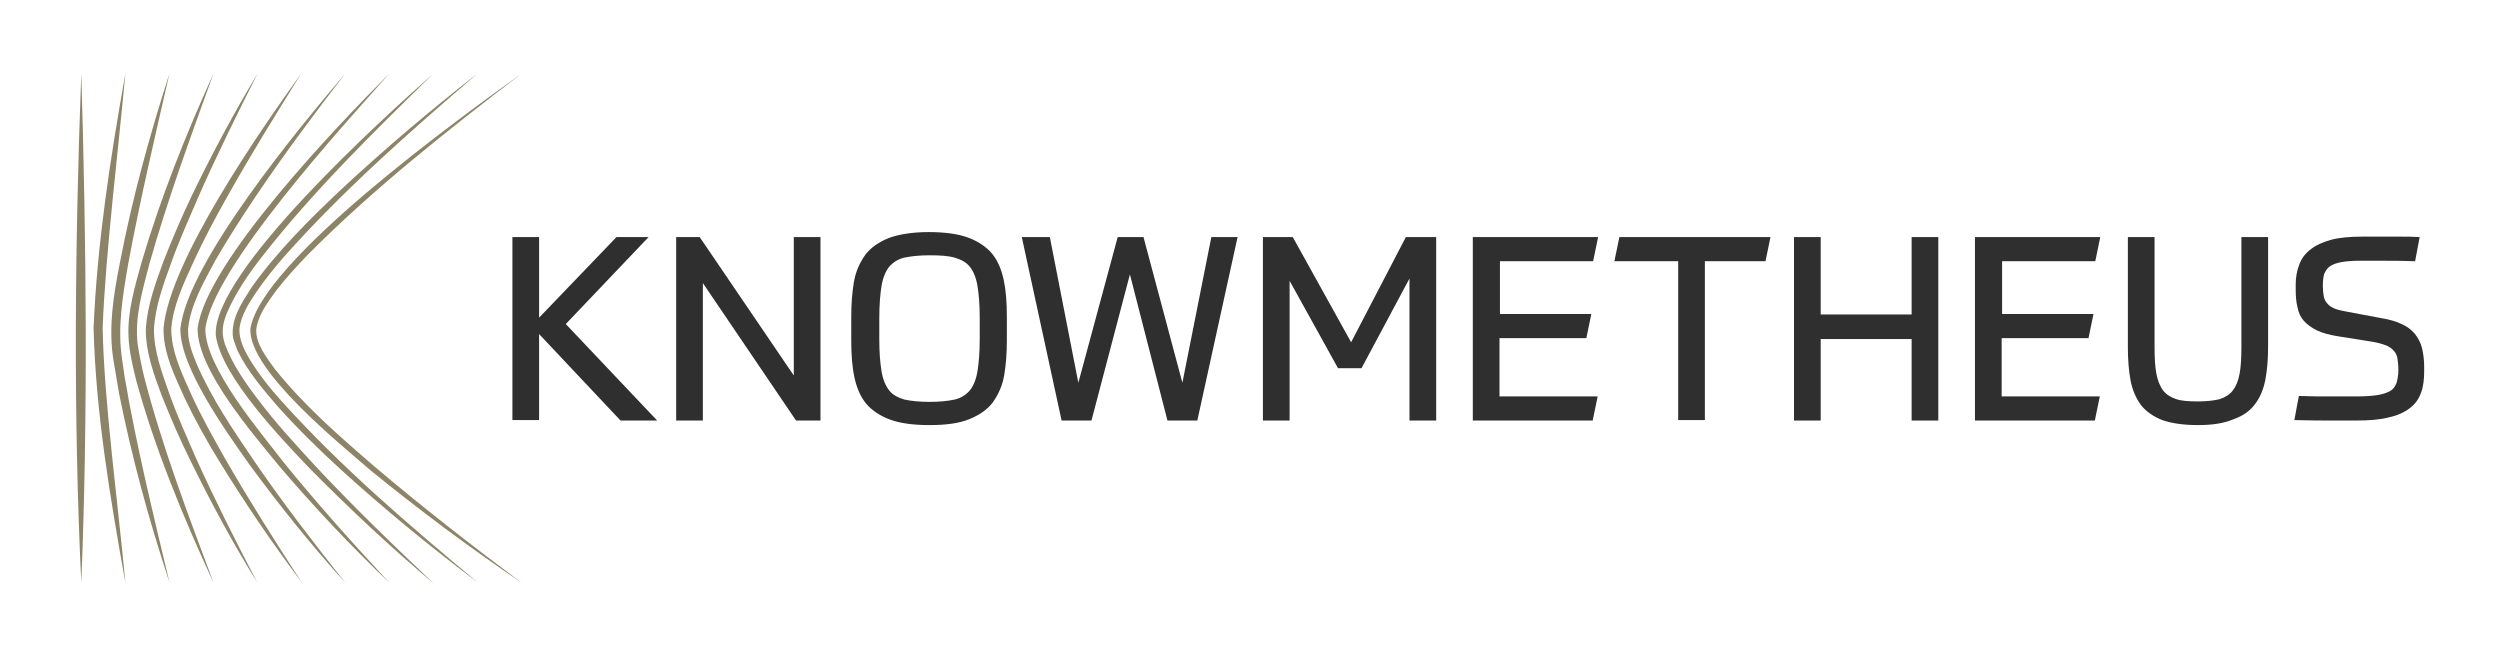 <svg width="544" height="143" viewBox="0 0 544 143" fill="none" xmlns="http://www.w3.org/2000/svg">
<path d="M113.5 16C97.384 28.366 81.267 41.029 66.93 55.473C64.558 57.947 62.283 60.42 60.207 63.091C58.328 65.663 56.153 68.532 55.758 71.698C55.659 74.864 58.032 77.832 59.812 80.305C66.139 88.219 73.852 94.947 81.564 101.575C91.945 110.38 102.624 118.69 113.5 126.802C102.228 119.184 91.352 111.072 80.773 102.465C73.951 96.529 54.176 80.701 54.472 71.599C56.746 56.858 100.251 25.497 113.5 16Z" fill="#8D8367"/>
<path d="M103.909 16C89.276 28.564 74.742 41.326 61.888 55.77C59.812 58.144 57.735 60.717 55.956 63.289C54.275 65.762 52.396 68.631 52.1 71.599C52.001 73.775 53.088 76.051 54.176 77.93C56.252 81.393 58.724 84.46 61.394 87.428C74.346 101.773 89.078 114.337 103.909 126.703C93.626 118.987 83.64 110.775 74.148 102.168C69.402 97.816 64.755 93.265 60.405 88.417C57.241 84.757 53.978 80.898 51.803 76.546C51.407 75.655 51.012 74.468 50.715 73.578C50.122 69.422 52.693 65.762 54.769 62.497C60.405 54.583 67.425 47.658 74.445 41.029C83.937 32.225 93.725 23.914 103.909 16Z" fill="#8D8367"/>
<path d="M94.319 16C81.267 28.762 68.117 41.623 56.845 56.067C54.077 59.628 51.506 63.388 49.628 67.543C48.738 69.521 48.145 71.599 48.639 73.775L48.935 74.864C50.616 79.414 53.484 83.471 56.45 87.329C60.108 92.177 64.261 96.628 68.414 101.179C76.719 110.083 85.519 118.591 94.417 127C85.024 119.086 76.126 110.775 67.524 102.07C61.295 95.54 48.145 81.888 46.958 72.984C46.068 59.332 83.541 25.497 94.319 16Z" fill="#8D8367"/>
<path d="M84.727 16C74.939 27.08 46.166 58.342 44.683 71.599C44.683 80.008 56.548 93.858 61.788 100.684C69.105 109.687 76.817 118.294 84.727 126.802C76.323 118.789 68.314 110.281 60.8 101.476C55.164 94.551 42.904 80.503 43.002 71.5C44.683 57.155 73.851 26.882 84.727 16Z" fill="#8D8367"/>
<path d="M75.136 16C68.412 24.706 61.788 33.61 55.658 42.711C52.593 47.262 49.626 51.912 46.858 56.66C44.386 61.31 41.42 66.356 40.925 71.599C40.827 74.171 41.815 76.842 42.804 79.217C46.067 86.735 50.714 93.561 55.361 100.388C61.59 109.489 68.313 118.195 75.136 126.802C67.72 118.591 60.799 109.984 54.273 101.08C49.33 94.056 39.146 80.008 39.245 71.5C40.827 57.056 65.149 27.674 75.136 16Z" fill="#8D8367"/>
<path d="M65.546 16C60.009 24.904 54.472 33.807 49.331 43.008C46.76 47.559 44.288 52.209 42.113 56.957C40.037 61.508 37.664 66.454 37.268 71.5C37.268 76.644 39.641 81.393 41.718 86.043C43.893 90.791 46.464 95.342 49.034 99.893C54.275 108.995 59.91 117.898 65.645 126.703C59.317 118.294 53.385 109.588 47.848 100.586C45.079 96.134 42.509 91.484 40.235 86.735C38.059 81.888 35.489 76.842 35.587 71.401C36.873 56.858 56.549 28.465 65.546 16Z" fill="#8D8367"/>
<path d="M56.055 16C51.507 25.003 47.057 34.005 43.003 43.206C41.026 47.856 38.95 52.406 37.269 57.155C35.588 61.805 33.808 66.553 33.511 71.5C33.413 76.348 35.291 81.195 36.873 85.746C38.554 90.495 40.63 95.046 42.608 99.596C46.761 108.797 51.309 117.799 55.956 126.703C50.617 118.096 45.871 109.291 41.421 100.19C39.147 95.639 37.17 90.989 35.291 86.34C33.511 81.591 31.633 76.546 31.732 71.401C32.127 66.158 33.907 61.409 35.687 56.562C37.565 51.813 39.543 47.163 41.718 42.612C46.068 33.61 50.814 24.706 56.055 16Z" fill="#8D8367"/>
<path d="M46.464 16C41.52 29.652 36.478 43.404 32.523 57.353C31.04 63.091 29.26 68.928 29.952 74.864C30.249 76.941 30.842 79.81 31.336 81.888C35.291 97.222 40.927 111.963 46.464 126.802C39.84 112.457 33.709 97.717 29.557 82.481C28.864 79.612 28.073 76.249 27.975 73.38C27.678 67.84 29.359 62.3 30.842 56.957C34.995 42.909 40.433 29.257 46.464 16Z" fill="#8D8367"/>
<path d="M36.872 16C33.709 29.85 30.446 43.602 27.875 57.551C26.689 64.476 25.502 71.401 26.59 78.326L27.084 81.789C29.655 96.925 33.313 111.765 36.872 126.703C32.423 113.249 28.666 99.497 25.898 85.548C25.601 83.767 25.008 80.305 24.711 78.524C23.524 71.401 24.711 64.08 26.095 57.155C28.765 43.206 32.522 29.553 36.872 16Z" fill="#8D8367"/>
<path d="M27.282 16C25.799 32.324 22.931 55.275 22.338 71.401C22.635 87.428 25.799 110.578 27.282 126.802C24.019 108.5 20.855 90.099 20.361 71.401C21.152 52.703 24.019 34.401 27.282 16Z" fill="#8D8367"/>
<path d="M17.691 16C18.779 52.802 19.174 89.901 17.691 126.802C15.911 89.901 16.307 52.802 17.691 16Z" fill="#8D8367"/>
<path d="M117.308 69.123L134.141 51.59H141.13L123.116 70.51L143 91.509H135.027L117.308 72.689V91.41H111.5V51.59H117.308V69.123Z" fill="#2F2F2F"/>
<path d="M152.254 51.59L172.729 81.703V51.59H178.537V91.509H173.221L152.943 61.594V91.509H147.135V51.59H152.254Z" fill="#2F2F2F"/>
<path d="M202.261 92.5C198.717 92.5 195.862 92.104 193.697 91.311C191.531 90.519 189.759 89.33 188.479 87.844C187.2 86.259 186.412 84.377 185.92 82.099C185.428 79.821 185.231 77.146 185.231 74.075V69.023C185.231 66.151 185.428 63.575 185.822 61.297C186.215 59.019 187.101 57.137 188.283 55.453C189.464 53.868 191.236 52.679 193.401 51.788C195.567 50.995 198.52 50.5 202.064 50.5C205.608 50.5 208.462 50.896 210.628 51.689C212.794 52.481 214.565 53.67 215.845 55.156C217.125 56.74 217.912 58.623 218.405 60.901C218.897 63.179 219.094 65.854 219.094 68.924V73.976C219.094 76.849 218.897 79.424 218.503 81.703C218.109 83.981 217.223 85.863 216.042 87.547C214.861 89.132 213.089 90.321 210.923 91.212C208.758 92.104 205.903 92.5 202.261 92.5ZM202.261 87.448C204.525 87.448 206.297 87.25 207.675 86.953C209.053 86.656 210.136 85.962 211.022 84.972C211.809 83.981 212.4 82.594 212.695 80.811C212.99 79.028 213.187 76.651 213.187 73.778V69.123C213.187 66.25 212.99 63.972 212.695 62.189C212.4 60.406 211.809 59.019 211.022 58.028C210.234 57.038 209.053 56.443 207.675 56.047C206.297 55.651 204.426 55.552 202.261 55.552C200.095 55.552 198.225 55.75 196.847 56.047C195.468 56.344 194.386 57.038 193.5 58.028C192.712 59.019 192.122 60.406 191.826 62.189C191.531 63.972 191.334 66.349 191.334 69.222V73.877C191.334 76.75 191.531 79.028 191.826 80.811C192.122 82.594 192.712 83.981 193.5 84.972C194.287 85.962 195.468 86.556 196.847 86.953C198.225 87.25 200.095 87.448 202.261 87.448Z" fill="#2F2F2F"/>
<path d="M263.588 51.59H269.297L260.536 91.509H254.039L245.869 59.712L237.502 91.509H231.005L222.342 51.59H228.446L234.647 83.288L243.211 51.59H248.822L257.288 83.288L263.588 51.59Z" fill="#2F2F2F"/>
<path d="M291.15 80.118L280.617 61.099V91.509H274.809V51.59H281.306L294.004 74.472L305.915 51.59H312.511V91.509H306.703V60.604L296.268 80.118H291.15Z" fill="#2F2F2F"/>
<path d="M347.75 51.59L346.668 56.84H326.389V68.33H346.274L345.191 73.58H326.291V86.26H347.652L346.569 91.509H320.483V51.59H347.75Z" fill="#2F2F2F"/>
<path d="M385.255 51.59L384.173 56.84H370.982V91.41H365.174V56.84H351.294L352.377 51.59H385.255Z" fill="#2F2F2F"/>
<path d="M421.777 51.59V91.509H415.97V73.778H396.183V91.509H390.376V51.59H396.183V68.429H415.97V51.59H421.777Z" fill="#2F2F2F"/>
<path d="M457.018 51.59L455.935 56.84H435.657V68.33H455.542L454.459 73.58H435.559V86.26H456.92L455.837 91.509H429.751V51.59H457.018Z" fill="#2F2F2F"/>
<path d="M478.28 92.5C475.13 92.5 472.473 92.104 470.504 91.41C468.535 90.618 466.96 89.528 465.877 88.141C464.794 86.656 464.007 84.873 463.613 82.793C463.219 80.712 463.023 78.236 463.023 75.561V51.59H468.83V75.462C468.83 77.84 468.929 79.722 469.224 81.307C469.519 82.793 470.012 84.08 470.701 84.972C471.39 85.863 472.374 86.458 473.555 86.854C474.737 87.25 476.312 87.349 478.28 87.349C480.249 87.349 481.824 87.151 483.005 86.854C484.187 86.458 485.171 85.863 485.86 84.972C486.549 84.08 487.041 82.891 487.337 81.307C487.632 79.722 487.73 77.84 487.73 75.462V51.59H493.538V75.363C493.538 78.137 493.341 80.514 492.948 82.594C492.554 84.675 491.766 86.557 490.684 87.943C489.601 89.429 488.026 90.519 486.057 91.212C483.99 92.104 481.43 92.5 478.28 92.5Z" fill="#2F2F2F"/>
<path d="M518.148 69.222C519.92 69.519 521.397 69.915 522.578 70.51C523.759 71.005 524.744 71.797 525.433 72.59C526.122 73.481 526.712 74.472 527.008 75.66C527.303 76.849 527.5 78.236 527.5 79.821V80.811C527.5 82.594 527.303 84.179 526.811 85.467C526.319 86.854 525.531 87.943 524.35 88.835C523.169 89.726 521.692 90.42 519.822 90.816C517.952 91.311 515.589 91.51 512.734 91.51C511.553 91.51 509.88 91.51 507.714 91.51C505.548 91.51 502.694 91.509 499.248 91.41L500.233 86.16C501.709 86.16 502.989 86.26 504.17 86.26C505.253 86.26 506.336 86.26 507.32 86.26C508.305 86.26 509.191 86.26 510.076 86.26C510.962 86.26 511.848 86.26 512.833 86.26C514.605 86.26 516.18 86.16 517.361 85.962C518.542 85.764 519.428 85.467 520.117 85.071C520.806 84.675 521.2 84.08 521.495 83.288C521.692 82.594 521.889 81.604 521.889 80.514C521.889 79.524 521.791 78.731 521.692 78.038C521.594 77.344 521.298 76.75 520.905 76.354C520.511 75.859 519.92 75.462 519.231 75.165C518.444 74.868 517.459 74.571 516.278 74.373L508.797 73.184C506.926 72.887 505.45 72.491 504.17 71.896C502.989 71.302 502.005 70.609 501.315 69.816C500.626 69.024 500.134 68.033 499.937 66.844C499.642 65.755 499.544 64.368 499.544 62.981V61.892C499.544 60.307 499.839 58.821 500.331 57.533C500.823 56.245 501.611 55.156 502.792 54.264C503.875 53.373 505.45 52.679 507.222 52.184C509.092 51.689 511.356 51.491 514.014 51.491C515.097 51.491 515.983 51.491 516.869 51.491C517.755 51.491 518.641 51.491 519.527 51.491C520.412 51.491 521.495 51.491 522.578 51.491C523.661 51.491 525.039 51.491 526.516 51.59L525.531 56.84C522.873 56.741 520.609 56.741 518.837 56.741C516.967 56.741 515.195 56.741 513.522 56.741C511.848 56.741 510.569 56.84 509.486 57.038C508.403 57.236 507.616 57.533 507.025 57.929C506.434 58.326 506.041 58.92 505.745 59.613C505.548 60.307 505.45 61.198 505.45 62.189C505.45 63.08 505.548 63.873 505.647 64.467C505.745 65.061 506.041 65.656 506.434 66.052C506.828 66.547 507.32 66.844 508.009 67.142C508.698 67.439 509.683 67.637 510.766 67.835L518.148 69.222Z" fill="#2F2F2F"/>
</svg>
